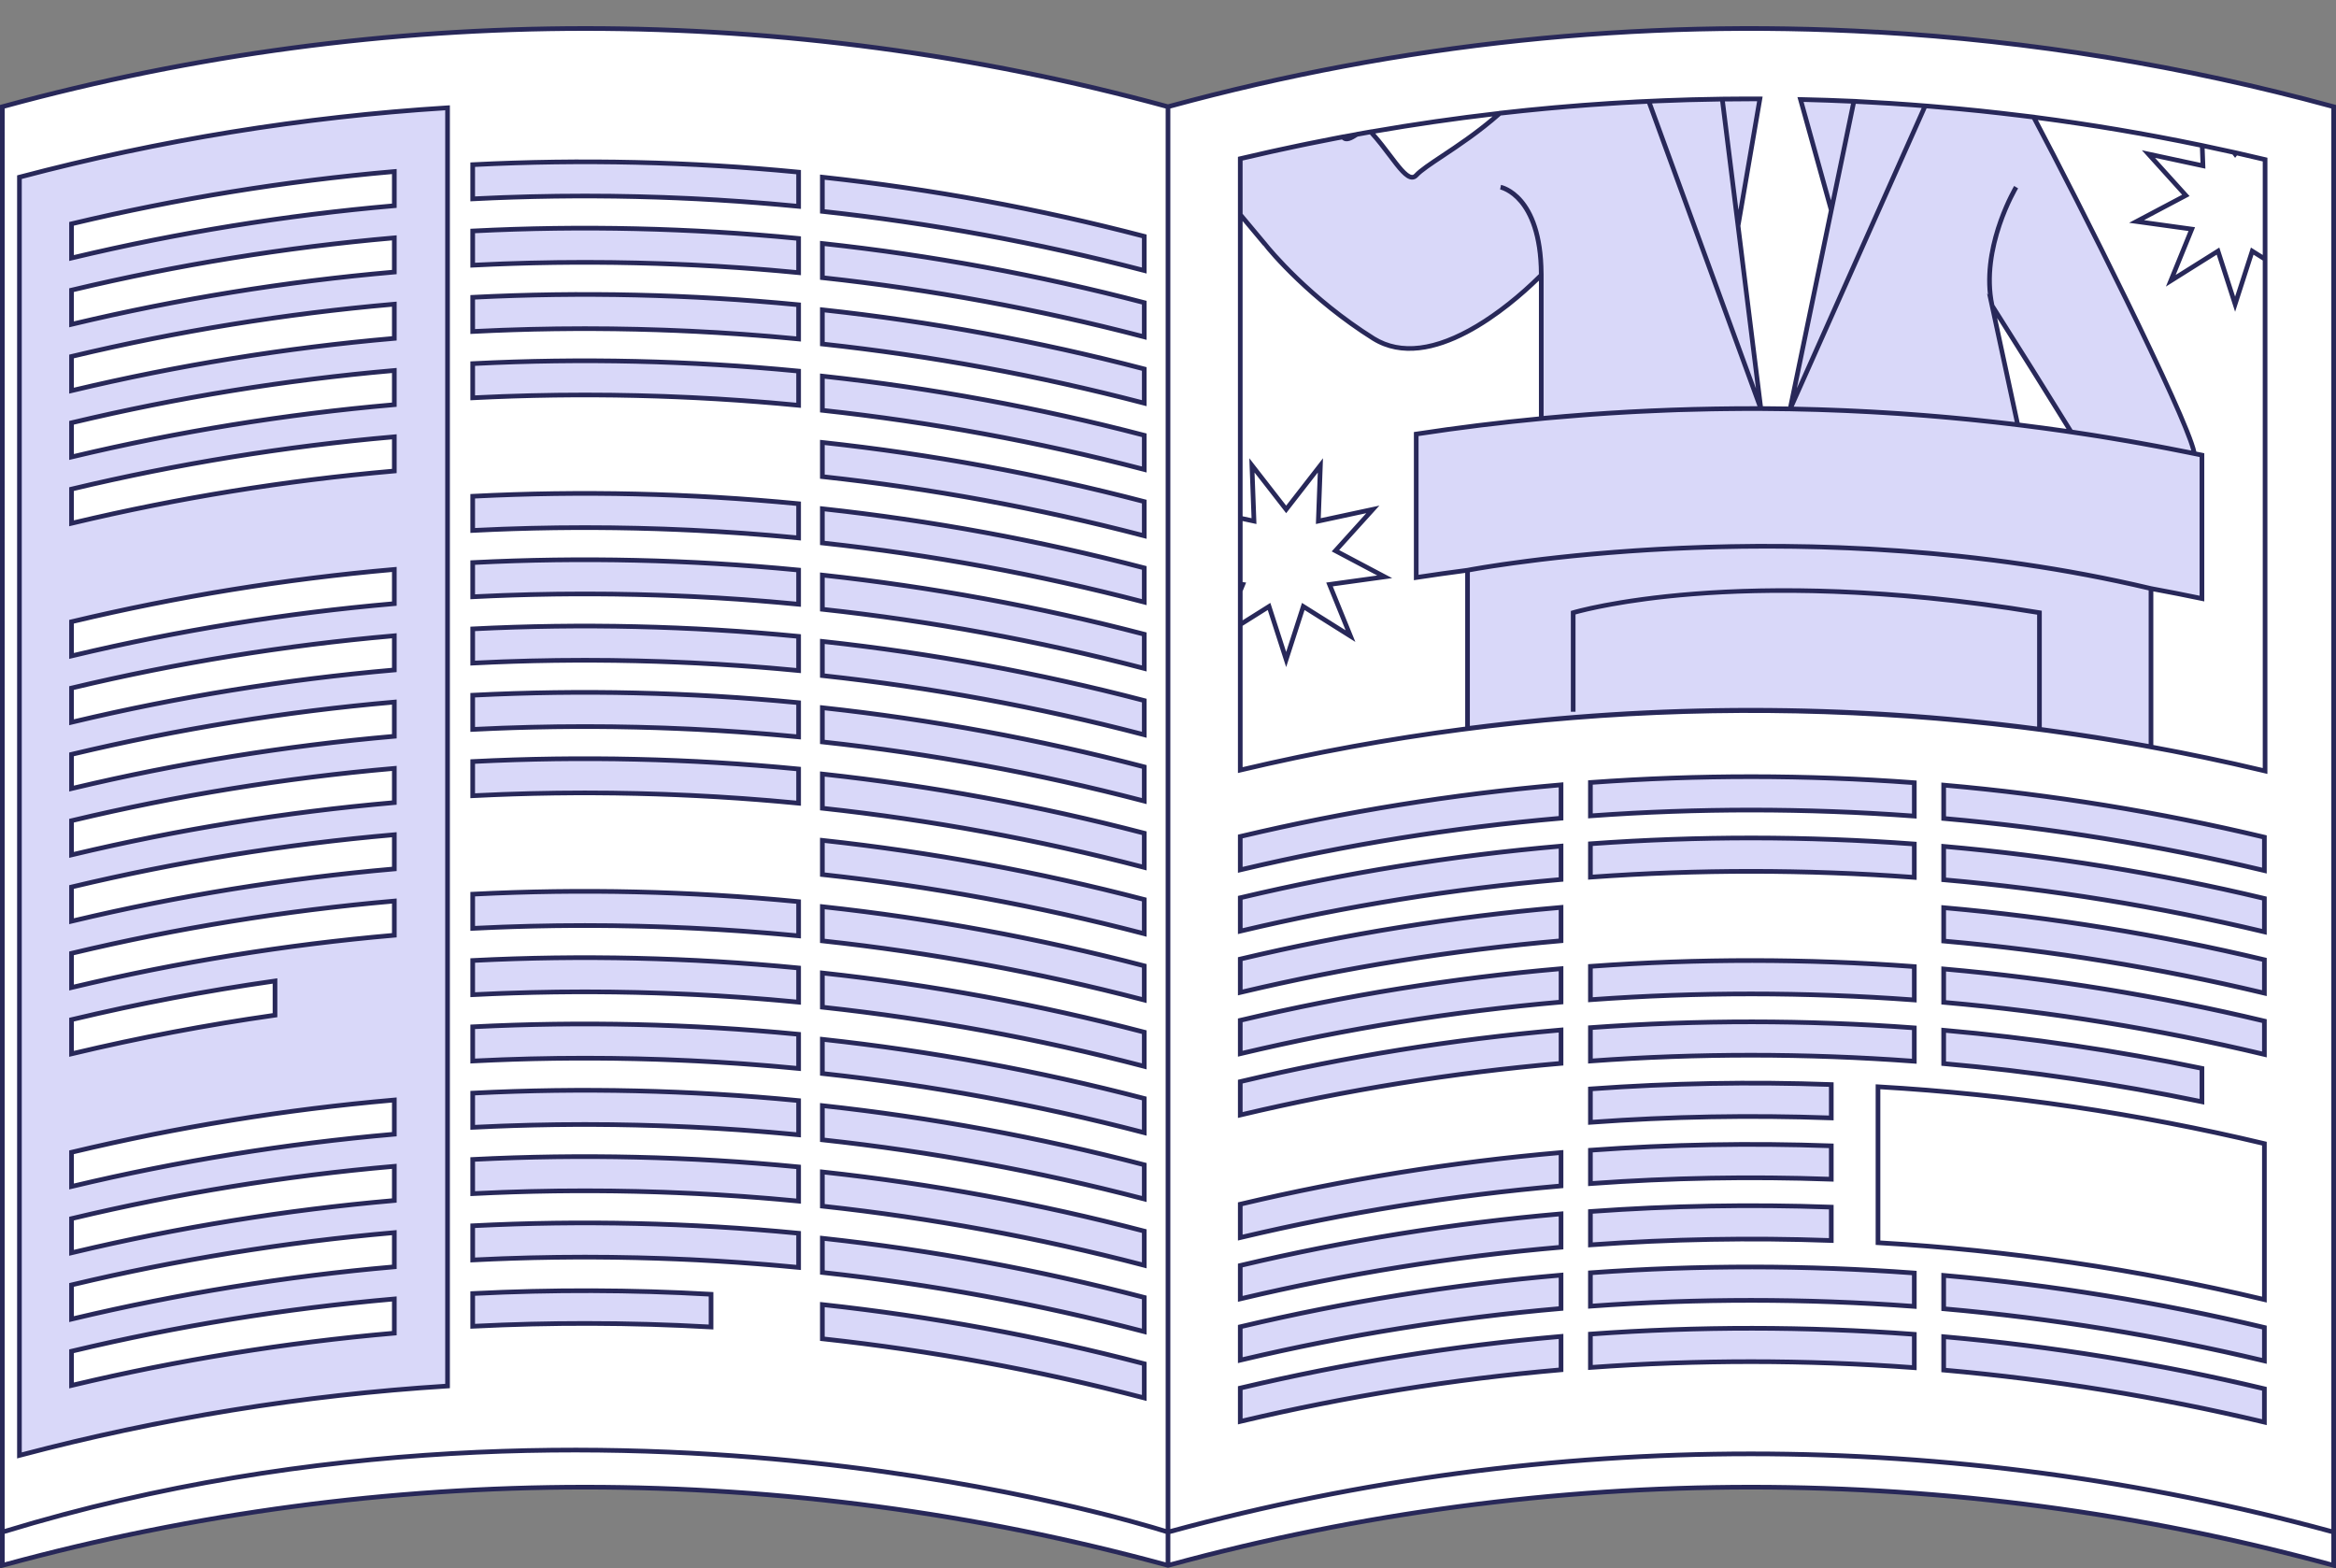 <?xml version="1.0" encoding="UTF-8" standalone="no"?><svg xmlns="http://www.w3.org/2000/svg" xmlns:xlink="http://www.w3.org/1999/xlink" fill="#282859" height="335.7" preserveAspectRatio="xMidYMid meet" version="1" viewBox="0.0 -5.6 500.0 335.7" width="500" zoomAndPan="magnify"><rect x="0.0" y="-5.6" width="500.0" height="335.7" fill="#808080" stroke="none"/><g id="change1_1"><path d="M499.501,17.244c0.004,76.976,0.004,153.954,0,230.928c0.004,24.714,0.004,49.429,0,74.141 c-78.658-22.303-170.842-22.303-249.5,0c0-101.69,0-203.379,0-305.07C297.774,3.875,350.489-1.719,402.194,1.288 c0.007-0.005,0.005-0.011,0.009-0.016C435.641,3.178,468.58,8.617,499.501,17.244z M15.31,49.625 c22.791-5.449,45.885-9.18,69.092-11.193c0-2.439,0-4.879,0-7.319c-23.206,2.013-46.301,5.744-69.092,11.193 C15.31,44.745,15.31,47.185,15.31,49.625z M15.31,63.819c22.791-5.449,45.885-9.18,69.092-11.193c0-2.439,0-4.879,0-7.319 C61.196,47.32,38.101,51.051,15.31,56.5C15.31,58.94,15.31,61.379,15.31,63.819z M15.31,78.013 c22.791-5.449,45.885-9.18,69.092-11.193c0-2.44,0-4.879,0-7.319c-23.206,2.013-46.301,5.744-69.092,11.193 C15.31,73.134,15.31,75.574,15.31,78.013z M15.31,92.207c22.791-5.449,45.885-9.18,69.092-11.193c0-2.439,0-4.879,0-7.319 C61.196,75.709,38.101,79.44,15.31,84.889C15.31,87.328,15.31,89.768,15.31,92.207z M15.31,106.402 c22.791-5.449,45.885-9.18,69.092-11.193c0-2.439,0-4.879,0-7.319c-23.206,2.013-46.301,5.744-69.092,11.193 C15.31,101.522,15.31,103.962,15.31,106.402z M15.31,134.79c22.791-5.449,45.885-9.18,69.092-11.193c0-2.439,0-4.879,0-7.319 c-23.206,2.013-46.301,5.744-69.092,11.193C15.31,129.911,15.31,132.351,15.31,134.79z M15.31,148.984 c22.791-5.449,45.885-9.18,69.092-11.193c0-2.439,0-4.879,0-7.319c-23.206,2.013-46.301,5.744-69.092,11.193 C15.31,144.106,15.31,146.545,15.31,148.984z M15.31,163.179c22.791-5.449,45.885-9.18,69.092-11.193c0-2.44,0-4.879,0-7.319 c-23.206,2.013-46.301,5.743-69.092,11.193C15.31,158.3,15.31,160.739,15.31,163.179z M15.31,177.373 c22.791-5.449,45.885-9.18,69.092-11.193c0-2.439,0-4.879,0-7.319c-23.206,2.013-46.301,5.743-69.092,11.193 C15.31,172.494,15.31,174.933,15.31,177.373z M15.31,191.567c22.791-5.449,45.885-9.18,69.092-11.193c0-2.44,0-4.879,0-7.319 c-23.206,2.013-46.301,5.743-69.092,11.193C15.31,186.688,15.31,189.128,15.31,191.567z M15.31,205.762 c22.791-5.449,45.885-9.18,69.092-11.193c0-2.44,0-4.879,0-7.319c-23.206,2.013-46.301,5.743-69.092,11.193 C15.31,200.882,15.31,203.322,15.31,205.762z M58.862,204.361c-14.607,2.071-29.141,4.83-43.552,8.276c0,2.44,0,4.879,0,7.319 c14.412-3.446,28.946-6.205,43.552-8.276C58.862,209.24,58.862,206.8,58.862,204.361z M15.31,248.344 c22.791-5.449,45.885-9.18,69.092-11.193c0-2.439,0-4.879,0-7.319c-23.206,2.013-46.301,5.743-69.092,11.193 C15.31,243.465,15.31,245.905,15.31,248.344z M15.31,262.539c22.791-5.449,45.885-9.18,69.092-11.193c0-2.439,0-4.879,0-7.319 c-23.206,2.012-46.301,5.743-69.092,11.193C15.31,257.66,15.31,260.099,15.31,262.539z M15.31,276.733 c22.791-5.449,45.885-9.18,69.092-11.193c0-2.44,0-4.879,0-7.319c-23.206,2.013-46.301,5.744-69.092,11.193 C15.31,271.854,15.31,274.293,15.31,276.733z M15.31,290.927c22.791-5.449,45.885-9.18,69.092-11.193c0-2.439,0-4.879,0-7.319 c-23.206,2.013-46.301,5.743-69.092,11.193C15.31,286.048,15.31,288.488,15.31,290.927z" fill="#ffffff"/></g><g id="change2_1"><path d="M266.017,119.491l-0.548,1.349c0-0.475,0-0.95,0-1.424L266.017,119.491z M499.501,322.314 c0,2.376,0,4.752,0,7.129c-81.667-22.341-167.835-22.341-249.501,0c-81.667-22.341-167.835-22.341-249.501,0 c0-2.376,0-4.752,0-7.129c0-99.314,0-198.628,0-297.941c0-2.376,0-4.752,0-7.129C82.165-5.097,168.333-5.097,250,17.244 c0,2.376,0,4.752,0,7.129c0,99.314,0,198.628,0,297.941C331.667,299.973,417.835,299.973,499.501,322.314z M15.31,219.956 c14.412-3.446,28.946-6.205,43.552-8.276c0-2.44,0-4.879,0-7.319c-14.607,2.071-29.141,4.83-43.552,8.276 C15.31,215.077,15.31,217.516,15.31,219.956z M84.402,272.416c-23.206,2.013-46.301,5.743-69.092,11.193c0,2.44,0,4.879,0,7.319 c22.791-5.449,45.885-9.18,69.092-11.193C84.402,277.295,84.402,274.855,84.402,272.416z M84.402,258.221 c-23.206,2.013-46.301,5.744-69.092,11.193c0,2.44,0,4.879,0,7.319c22.791-5.449,45.885-9.18,69.092-11.193 C84.402,263.1,84.402,260.661,84.402,258.221z M84.402,244.027c-23.206,2.012-46.301,5.743-69.092,11.193c0,2.44,0,4.879,0,7.319 c22.791-5.449,45.885-9.18,69.092-11.193C84.402,248.906,84.402,246.466,84.402,244.027z M84.402,229.833 c-23.206,2.013-46.301,5.743-69.092,11.193c0,2.44,0,4.879,0,7.319c22.791-5.449,45.885-9.18,69.092-11.193 C84.402,234.712,84.402,232.272,84.402,229.833z M84.402,187.25c-23.206,2.013-46.301,5.743-69.092,11.193c0,2.44,0,4.879,0,7.319 c22.791-5.449,45.885-9.18,69.092-11.193C84.402,192.129,84.402,189.689,84.402,187.25z M84.402,173.056 c-23.206,2.013-46.301,5.743-69.092,11.193c0,2.44,0,4.879,0,7.319c22.791-5.449,45.885-9.18,69.092-11.193 C84.402,177.935,84.402,175.495,84.402,173.056z M84.402,158.861c-23.206,2.013-46.301,5.743-69.092,11.193c0,2.44,0,4.879,0,7.319 c22.791-5.449,45.885-9.18,69.092-11.193C84.402,163.741,84.402,161.301,84.402,158.861z M84.402,144.667 c-23.206,2.013-46.301,5.743-69.092,11.193c0,2.44,0,4.879,0,7.319c22.791-5.449,45.885-9.18,69.092-11.193 C84.402,149.546,84.402,147.107,84.402,144.667z M84.402,130.473c-23.206,2.013-46.301,5.744-69.092,11.193c0,2.44,0,4.879,0,7.319 c22.791-5.449,45.885-9.18,69.092-11.193C84.402,135.352,84.402,132.912,84.402,130.473z M84.402,116.279 c-23.206,2.013-46.301,5.744-69.092,11.193c0,2.44,0,4.879,0,7.319c22.791-5.449,45.885-9.18,69.092-11.193 C84.402,121.158,84.402,118.718,84.402,116.279z M84.402,87.89c-23.206,2.013-46.301,5.744-69.092,11.193c0,2.439,0,4.879,0,7.319 c22.791-5.449,45.885-9.18,69.092-11.193C84.402,92.769,84.402,90.33,84.402,87.89z M84.402,73.696 C61.196,75.709,38.101,79.44,15.31,84.889c0,2.44,0,4.879,0,7.319c22.791-5.449,45.885-9.18,69.092-11.193 C84.402,78.575,84.402,76.135,84.402,73.696z M84.402,59.502c-23.206,2.013-46.301,5.744-69.092,11.193c0,2.44,0,4.879,0,7.319 c22.791-5.449,45.885-9.18,69.092-11.193C84.402,64.381,84.402,61.941,84.402,59.502z M84.402,45.307 C61.196,47.32,38.101,51.051,15.31,56.5c0,2.439,0,4.879,0,7.319c22.791-5.449,45.885-9.18,69.092-11.193 C84.402,50.187,84.402,47.747,84.402,45.307z M84.402,31.113c-23.206,2.013-46.301,5.744-69.092,11.193c0,2.439,0,4.879,0,7.319 c22.791-5.449,45.885-9.18,69.092-11.193C84.402,35.992,84.402,33.553,84.402,31.113z M484.673,272.551c0-11.126,0-22.251,0-33.377 c-27.243-6.513-54.92-10.57-82.704-12.172c0,11.125,0,22.251,0,33.377C429.753,261.98,457.43,266.038,484.673,272.551z M471.361,25.546L471.361,25.546c0.034,0.008,0.067,0.015,0.101,0.022C471.429,25.561,471.395,25.553,471.361,25.546z M478.406,27.371l0.201-0.259c-2.379-0.535-4.761-1.046-7.145-1.544c2.223,0.464,4.443,0.941,6.661,1.438L478.406,27.371z M484.819,159.414c0-36.514,0-73.028,0-109.542l-2.75-1.726l-3.663,11.356l-3.663-11.356l-10.106,6.345l4.493-11.054l-11.82-1.636 l10.548-5.579l-8.004-8.85l11.667,2.506l-0.16-4.329c-28.37-5.92-57.149-9.204-85.974-9.852c2.194,7.885,4.387,15.785,6.581,23.7 c-2.933,14.147-5.864,28.322-8.798,42.524c-2.094-0.037-4.185-0.061-6.279-0.07c-1.624-13.043-3.249-26.078-4.872-39.105 c1.556-9.064,3.112-18.121,4.668-27.169c-37.323-0.153-74.66,4.105-111.219,12.791c0,25.645,0,51.289,0,76.933l2.939,0.631 l-0.442-11.924l7.327,9.418l7.326-9.418l-0.442,11.924l11.667-2.506l-8.004,8.851l10.548,5.58l-11.82,1.635l4.493,11.054 l-10.106-6.345l-3.663,11.356l-3.663-11.356l-6.161,3.868c0,10.386,0,20.772,0,31.158 C337.584,142.093,412.727,142.155,484.819,159.414z" fill="#ffffff"/></g><g id="change3_1"><path d="M4.16,305.903c30.102-7.976,60.796-12.927,91.632-14.852c0-91.194,0-182.388,0-273.582 C64.956,19.395,34.262,24.345,4.16,32.322C4.16,123.515,4.16,214.709,4.16,305.903z M15.31,42.306 c22.79-5.449,45.886-9.18,69.092-11.193c0,2.44,0,4.879,0,7.319c-23.207,2.013-46.301,5.744-69.092,11.193 C15.31,47.185,15.31,44.745,15.31,42.306z M15.31,56.5c22.79-5.449,45.886-9.18,69.092-11.193c0,2.44,0,4.879,0,7.319 C61.196,54.639,38.101,58.37,15.31,63.819C15.31,61.379,15.31,58.94,15.31,56.5z M15.31,70.694 c22.79-5.449,45.886-9.18,69.092-11.193c0,2.44,0,4.879,0,7.319c-23.207,2.013-46.301,5.744-69.092,11.193 C15.31,75.574,15.31,73.134,15.31,70.694z M15.31,84.889c22.79-5.449,45.886-9.18,69.092-11.193c0,2.44,0,4.879,0,7.319 c-23.207,2.013-46.301,5.744-69.092,11.193C15.31,89.768,15.31,87.328,15.31,84.889z M15.31,99.083 c22.79-5.449,45.886-9.18,69.092-11.193c0,2.44,0,4.879,0,7.319c-23.207,2.013-46.301,5.744-69.092,11.193 C15.31,103.962,15.31,101.522,15.31,99.083z M15.31,127.472c22.79-5.449,45.886-9.18,69.092-11.193c0,2.439,0,4.879,0,7.319 c-23.207,2.012-46.301,5.744-69.092,11.193C15.31,132.351,15.31,129.911,15.31,127.472z M15.31,141.666 c22.79-5.449,45.886-9.18,69.092-11.193c0,2.439,0,4.879,0,7.319c-23.207,2.012-46.301,5.744-69.092,11.193 C15.31,146.545,15.31,144.106,15.31,141.666z M15.31,155.86c22.79-5.449,45.886-9.18,69.092-11.193c0,2.439,0,4.879,0,7.319 c-23.207,2.012-46.301,5.744-69.092,11.193C15.31,160.739,15.31,158.3,15.31,155.86z M15.31,170.054 c22.79-5.449,45.886-9.18,69.092-11.193c0,2.44,0,4.879,0,7.319c-23.207,2.013-46.301,5.744-69.092,11.193 C15.31,174.933,15.31,172.494,15.31,170.054z M15.31,184.249c22.79-5.449,45.886-9.18,69.092-11.193c0,2.439,0,4.879,0,7.319 c-23.207,2.013-46.301,5.744-69.092,11.193C15.31,189.128,15.31,186.688,15.31,184.249z M15.31,198.443 c22.79-5.449,45.886-9.18,69.092-11.193c0,2.439,0,4.879,0,7.319c-23.207,2.013-46.301,5.744-69.092,11.193 C15.31,203.322,15.31,200.882,15.31,198.443z M15.31,212.637c14.411-3.446,28.946-6.205,43.552-8.276c0,2.44,0,4.879,0,7.319 c-14.606,2.072-29.14,4.83-43.552,8.276C15.31,217.516,15.31,215.077,15.31,212.637z M15.31,241.026 c22.79-5.449,45.886-9.18,69.092-11.193c0,2.439,0,4.879,0,7.319c-23.207,2.012-46.301,5.744-69.092,11.193 C15.31,245.905,15.31,243.465,15.31,241.026z M15.31,255.22c22.79-5.449,45.886-9.18,69.092-11.193c0,2.439,0,4.879,0,7.319 c-23.207,2.012-46.301,5.744-69.092,11.193C15.31,260.099,15.31,257.66,15.31,255.22z M15.31,269.414 c22.79-5.449,45.886-9.18,69.092-11.193c0,2.44,0,4.879,0,7.319c-23.207,2.012-46.301,5.744-69.092,11.193 C15.31,274.293,15.31,271.854,15.31,269.414z M15.31,283.608c22.79-5.449,45.886-9.18,69.092-11.193c0,2.44,0,4.879,0,7.319 c-23.207,2.012-46.301,5.744-69.092,11.193C15.31,288.488,15.31,286.048,15.31,283.608z M368.634,15.603 c2.752,22.058,5.505,44.14,8.257,66.247c-15.683-0.071-31.368,0.638-46.999,2.128c0-10.234,0-20.468,0-30.701 c-0.005-0.083-21.318,22.592-35.892,13.586c-14.587-9.143-23.251-20.186-23.257-20.218c-1.76-2.112-3.518-4.215-5.275-6.307 c0-3.99,0-7.98,0-11.97c7.281-1.73,14.591-3.284,21.928-4.664c0.774,0.935,1.914,0.169,3.055-0.564 c0.979-0.177,1.957-0.351,2.937-0.523c4.541,4.856,7.745,11.455,9.74,9.309c2.316-2.507,10.313-6.536,17.913-13.302 C336.857,16.815,352.742,15.808,368.634,15.603z M443.305,86.841c-5.629-9.109-11.27-18.117-16.919-27.022 c1.83,8.485,3.661,16.982,5.49,25.489c-16.18-1.969-32.437-3.099-48.704-3.389c4.548-22.013,9.093-43.96,13.636-65.842 c12.853,0.6,25.689,1.726,38.472,3.376c8.78,16.449,33.454,65.441,34.397,72.018C460.921,89.677,452.126,88.133,443.305,86.841z" fill="#d9d8f9"/></g><g id="change4_1"><path d="M176.019,174.262c23.17,2.503,46.203,6.724,68.902,12.663c0,2.44,0,4.879,0,7.319 c-22.7-5.939-45.732-10.16-68.902-12.663C176.019,179.141,176.019,176.702,176.019,174.262z M101.178,29.644 c0,2.439,0,4.879,0,7.319c23.25-1.185,46.567-0.652,69.757,1.599c0-2.439,0-4.879,0-7.319 C147.745,28.992,124.428,28.459,101.178,29.644z M101.178,72.227c0,2.44,0,4.879,0,7.319c23.25-1.185,46.567-0.652,69.757,1.599 c0-2.44,0-4.879,0-7.319C147.745,71.575,124.428,71.042,101.178,72.227z M101.178,58.033c0,2.439,0,4.879,0,7.319 c23.25-1.185,46.567-0.652,69.757,1.599c0-2.44,0-4.879,0-7.319C147.745,57.381,124.428,56.847,101.178,58.033z M101.178,129.004 c0,2.439,0,4.879,0,7.319c23.25-1.185,46.567-0.652,69.757,1.599c0-2.44,0-4.88,0-7.319 C147.745,128.352,124.428,127.819,101.178,129.004z M101.178,100.616c0,2.439,0,4.879,0,7.319 c23.25-1.185,46.567-0.652,69.757,1.599c0-2.439,0-4.879,0-7.319C147.745,99.964,124.428,99.43,101.178,100.616z M101.178,114.81 c0,2.439,0,4.879,0,7.319c23.25-1.185,46.567-0.652,69.757,1.599c0-2.44,0-4.879,0-7.319 C147.745,114.158,124.428,113.625,101.178,114.81z M176.019,252.552c23.17,2.503,46.202,6.724,68.902,12.663c0-2.44,0-4.879,0-7.319 c-22.699-5.939-45.731-10.16-68.902-12.663C176.019,247.673,176.019,250.112,176.019,252.552z M176.019,280.94 c23.17,2.503,46.202,6.724,68.902,12.663c0-2.44,0-4.879,0-7.319c-22.699-5.939-45.731-10.16-68.902-12.663 C176.019,276.061,176.019,278.501,176.019,280.94z M176.019,209.969c23.17,2.503,46.202,6.724,68.902,12.663 c0-2.439,0-4.879,0-7.319c-22.699-5.939-45.731-10.16-68.902-12.663C176.019,205.09,176.019,207.53,176.019,209.969z M176.019,195.775c23.17,2.503,46.202,6.724,68.902,12.663c0-2.439,0-4.879,0-7.319c-22.699-5.939-45.731-10.16-68.902-12.663 C176.019,190.896,176.019,193.335,176.019,195.775z M176.019,224.163c23.17,2.503,46.202,6.724,68.902,12.663 c0-2.439,0-4.879,0-7.319c-22.699-5.939-45.731-10.16-68.902-12.663C176.019,219.284,176.019,221.724,176.019,224.163z M176.019,238.358c23.17,2.503,46.202,6.724,68.902,12.663c0-2.44,0-4.879,0-7.319c-22.699-5.939-45.731-10.16-68.902-12.663 C176.019,233.479,176.019,235.918,176.019,238.358z M176.019,266.746c23.17,2.503,46.202,6.724,68.902,12.663 c0-2.44,0-4.879,0-7.319c-22.699-5.939-45.731-10.16-68.902-12.663C176.019,261.867,176.019,264.307,176.019,266.746z M101.178,143.199c0,2.439,0,4.879,0,7.319c23.25-1.186,46.567-0.652,69.757,1.599c0-2.439,0-4.879,0-7.319 C147.745,142.546,124.428,142.013,101.178,143.199z M101.178,43.839c0,2.439,0,4.879,0,7.319c23.25-1.185,46.567-0.652,69.757,1.599 c0-2.439,0-4.879,0-7.319C147.745,43.187,124.428,42.653,101.178,43.839z M101.178,157.393c0,2.439,0,4.879,0,7.319 c23.25-1.186,46.567-0.652,69.757,1.599c0-2.439,0-4.879,0-7.319C147.745,156.741,124.428,156.207,101.178,157.393z M340.415,253.701c0,2.381,0,4.761,0,7.142c17.16-1.249,34.37-1.561,51.554-0.935c0-2.38,0-4.761,0-7.142 C374.784,252.14,357.574,252.451,340.415,253.701z M391.969,239.649c-17.185-0.626-34.395-0.315-51.554,0.935 c0,2.38,0,4.761,0,7.142c17.16-1.249,34.37-1.561,51.554-0.935C391.969,244.41,391.969,242.029,391.969,239.649z M471.308,223.065 c-18.29-3.816-36.749-6.536-55.281-8.16c0,2.381,0,4.761,0,7.142c18.532,1.624,36.991,4.344,55.281,8.16 C471.308,227.826,471.308,225.446,471.308,223.065z M390.918,44.474c1.963-9.476,3.926-18.945,5.889-28.396 c-3.805-0.178-7.612-0.297-11.419-0.383c2.194,7.885,4.387,15.785,6.581,23.7C391.618,41.085,391.268,42.783,390.918,44.474z M376.688,15.573c-2.685-0.011-5.369-0.006-8.054,0.029c2.752,22.058,5.505,44.14,8.257,66.247 c-1.624-13.043-3.249-26.078-4.872-39.105C373.575,33.68,375.131,24.622,376.688,15.573z M314.109,150.328 c48.62-6.288,97.98-4.982,146.293,3.918c0-11.292,0-22.585,0-33.877c3.642,0.671,7.277,1.385,10.906,2.142 c0-10.234,0-20.468,0-30.701c-29.08-6.067-58.59-9.364-88.138-9.89c-2.094-0.037-4.185-0.061-6.279-0.07 c-24.657-0.111-49.321,1.706-73.763,5.452c0,10.234,0,20.468,0,30.701c3.655-0.56,7.317-1.077,10.981-1.551 C314.109,127.743,314.109,139.035,314.109,150.328z M101.178,214.17c0,2.439,0,4.879,0,7.319c23.25-1.185,46.567-0.652,69.757,1.599 c0-2.439,0-4.879,0-7.319C147.745,213.518,124.428,212.985,101.178,214.17z M101.178,199.976c0,2.44,0,4.879,0,7.319 c23.25-1.185,46.567-0.652,69.757,1.599c0-2.439,0-4.879,0-7.319C147.745,199.324,124.428,198.791,101.178,199.976z M101.178,185.781c0,2.44,0,4.879,0,7.319c23.25-1.185,46.567-0.652,69.757,1.599c0-2.44,0-4.879,0-7.319 C147.745,185.129,124.428,184.596,101.178,185.781z M101.178,256.753c0,2.439,0,4.879,0,7.319 c23.25-1.185,46.567-0.652,69.757,1.599c0-2.439,0-4.879,0-7.319C147.745,256.101,124.428,255.568,101.178,256.753z M101.178,271.261c0,2.335,0,4.67,0,7.005c16.995-0.866,34.025-0.815,51.016,0.155c0-2.335,0-4.67,0-7.005 C135.203,270.446,118.173,270.394,101.178,271.261z M101.178,228.364c0,2.439,0,4.879,0,7.319 c23.25-1.185,46.567-0.652,69.757,1.599c0-2.44,0-4.879,0-7.319C147.745,227.712,124.428,227.179,101.178,228.364z M101.178,242.558 c0,2.44,0,4.879,0,7.319c23.25-1.185,46.567-0.652,69.757,1.599c0-2.44,0-4.879,0-7.319 C147.745,241.906,124.428,241.373,101.178,242.558z M391.969,226.531c-17.185-0.626-34.395-0.315-51.554,0.935 c0,2.381,0,4.761,0,7.142c17.16-1.249,34.37-1.561,51.554-0.935C391.969,231.292,391.969,228.912,391.969,226.531z M340.415,214.348 c0,2.381,0,4.761,0,7.142c23.078-1.68,46.249-1.664,69.324,0.048c0-2.381,0-4.761,0-7.142 C386.664,212.684,363.493,212.668,340.415,214.348z M340.415,266.818c0,2.38,0,4.761,0,7.142c23.078-1.68,46.249-1.664,69.324,0.048 c0-2.381,0-4.761,0-7.142C386.664,265.154,363.493,265.138,340.415,266.818z M340.415,201.231c0,2.381,0,4.761,0,7.142 c23.078-1.681,46.249-1.664,69.324,0.048c0-2.381,0-4.761,0-7.142C386.664,199.566,363.493,199.551,340.415,201.231z M265.469,193.693c22.65-5.381,45.598-9.066,68.657-11.055c0-2.381,0-4.761,0-7.142c-23.06,1.989-46.008,5.674-68.657,11.055 C265.469,188.932,265.469,191.313,265.469,193.693z M340.415,174.996c0,2.38,0,4.761,0,7.142c23.078-1.68,46.249-1.664,69.324,0.048 c0-2.38,0-4.761,0-7.142C386.664,173.332,363.493,173.316,340.415,174.996z M340.415,279.936c0,2.381,0,4.761,0,7.142 c23.078-1.681,46.249-1.664,69.324,0.048c0-2.381,0-4.761,0-7.142C386.664,278.271,363.493,278.255,340.415,279.936z M265.469,180.576c22.65-5.381,45.598-9.066,68.657-11.055c0-2.381,0-4.761,0-7.142c-23.06,1.989-46.008,5.674-68.657,11.055 C265.469,175.814,265.469,178.195,265.469,180.576z M416.027,195.812c23.057,2.021,46.002,5.738,68.646,11.151 c0-2.381,0-4.761,0-7.142c-22.645-5.413-45.588-9.13-68.646-11.151C416.027,191.051,416.027,193.431,416.027,195.812z M416.027,182.695c23.057,2.02,46.002,5.737,68.646,11.151c0-2.381,0-4.761,0-7.142c-22.645-5.413-45.588-9.13-68.646-11.151 C416.027,177.933,416.027,180.314,416.027,182.695z M265.469,206.81c22.65-5.381,45.598-9.066,68.657-11.055c0-2.38,0-4.761,0-7.142 c-23.06,1.989-46.008,5.674-68.657,11.055C265.469,202.049,265.469,204.43,265.469,206.81z M416.027,162.435c0,2.38,0,4.761,0,7.142 c23.057,2.021,46.002,5.738,68.646,11.151c0-2.381,0-4.761,0-7.142C462.028,168.173,439.085,164.456,416.027,162.435z M416.027,287.635c23.057,2.021,46.002,5.738,68.646,11.151c0-2.381,0-4.761,0-7.142c-22.645-5.413-45.588-9.13-68.646-11.151 C416.027,282.873,416.027,285.254,416.027,287.635z M416.027,208.93c23.057,2.021,46.002,5.738,68.646,11.151 c0-2.38,0-4.761,0-7.142c-22.645-5.413-45.588-9.131-68.646-11.151C416.027,204.168,416.027,206.549,416.027,208.93z M340.415,161.879c0,2.38,0,4.761,0,7.142c23.078-1.681,46.249-1.664,69.324,0.048c0-2.381,0-4.761,0-7.142 C386.664,160.214,363.493,160.198,340.415,161.879z M416.027,274.517c23.057,2.021,46.002,5.738,68.646,11.151 c0-2.38,0-4.761,0-7.142c-22.645-5.413-45.588-9.13-68.646-11.151C416.027,269.756,416.027,272.136,416.027,274.517z M176.019,110.609c23.17,2.503,46.202,6.724,68.902,12.663c0-2.44,0-4.879,0-7.319c-22.699-5.939-45.731-10.16-68.902-12.663 C176.019,105.73,176.019,108.17,176.019,110.609z M176.019,68.026c23.17,2.503,46.202,6.724,68.902,12.663c0-2.44,0-4.879,0-7.319 c-22.699-5.94-45.731-10.161-68.902-12.663C176.019,63.147,176.019,65.587,176.019,68.026z M176.019,167.386 c23.17,2.503,46.202,6.724,68.902,12.663c0-2.439,0-4.879,0-7.319c-22.699-5.939-45.731-10.16-68.902-12.663 C176.019,162.507,176.019,164.947,176.019,167.386z M176.019,82.221c23.17,2.503,46.202,6.724,68.902,12.663c0-2.44,0-4.879,0-7.319 c-22.699-5.939-45.731-10.16-68.902-12.663C176.019,77.342,176.019,79.781,176.019,82.221z M176.019,96.415 c23.17,2.503,46.202,6.724,68.902,12.663c0-2.44,0-4.879,0-7.319c-22.699-5.939-45.731-10.16-68.902-12.663 C176.019,91.536,176.019,93.975,176.019,96.415z M176.019,153.192c23.17,2.503,46.202,6.724,68.902,12.663c0-2.44,0-4.879,0-7.319 c-22.699-5.939-45.731-10.16-68.902-12.663C176.019,148.313,176.019,150.753,176.019,153.192z M176.019,138.998 c23.17,2.503,46.202,6.724,68.902,12.663c0-2.44,0-4.879,0-7.319c-22.699-5.939-45.731-10.16-68.902-12.663 C176.019,134.119,176.019,136.558,176.019,138.998z M176.019,124.804c23.17,2.503,46.202,6.724,68.902,12.663 c0-2.439,0-4.879,0-7.319c-22.699-5.939-45.731-10.16-68.902-12.663C176.019,119.924,176.019,122.364,176.019,124.804z M176.019,53.832c23.17,2.503,46.202,6.724,68.902,12.663c0-2.44,0-4.879,0-7.319c-22.699-5.94-45.731-10.161-68.902-12.663 C176.019,48.953,176.019,51.393,176.019,53.832z M265.469,272.398c22.65-5.381,45.598-9.066,68.657-11.055c0-2.38,0-4.761,0-7.142 c-23.06,1.989-46.008,5.674-68.657,11.055C265.469,267.637,265.469,270.018,265.469,272.398z M265.469,219.928 c22.65-5.381,45.598-9.066,68.657-11.055c0-2.381,0-4.761,0-7.142c-23.06,1.989-46.008,5.674-68.657,11.055 C265.469,215.167,265.469,217.548,265.469,219.928z M265.469,233.046c22.65-5.381,45.598-9.066,68.657-11.055 c0-2.381,0-4.761,0-7.142c-23.06,1.989-46.008,5.674-68.657,11.055C265.469,228.284,265.469,230.665,265.469,233.046z M265.469,259.281c22.65-5.381,45.598-9.066,68.657-11.055c0-2.381,0-4.761,0-7.142c-23.06,1.989-46.008,5.674-68.657,11.055 C265.469,254.519,265.469,256.9,265.469,259.281z M265.469,285.516c22.65-5.381,45.598-9.066,68.657-11.055c0-2.381,0-4.761,0-7.142 c-23.06,1.989-46.008,5.674-68.657,11.055C265.469,280.754,265.469,283.135,265.469,285.516z M176.019,39.638 c23.17,2.503,46.202,6.724,68.902,12.663c0-2.44,0-4.879,0-7.319c-22.699-5.939-45.731-10.16-68.902-12.663 C176.019,34.759,176.019,37.198,176.019,39.638z M265.469,298.633c22.65-5.381,45.598-9.066,68.657-11.055c0-2.381,0-4.761,0-7.142 c-23.06,1.989-46.008,5.674-68.657,11.055C265.469,293.872,265.469,296.252,265.469,298.633z" fill="#d9d8f9"/></g><g id="change5_1"><path d="M499.633,16.763c-31.911-8.73-64.839-14.113-97.868-16.002l-0.001,0.016c-51.247-2.93-102.308,2.438-151.763,15.951 C168.341-5.586,82.022-5.576,0.367,16.763L0,16.863v313.233l0.631-0.173c81.527-22.303,167.712-22.303,249.238,0L250,329.96 l0.132-0.036c81.527-22.303,167.711-22.303,249.238,0l0.631,0.173v-7.128v-0.654v-74.141V16.863L499.633,16.763z M249.501,17.628 v304.005c-4.591-1.436-33.658-10.156-75.784-14.666c-42.097-4.506-106.178-5.599-172.72,14.678V17.625 C82.292-4.542,168.207-4.541,249.501,17.628z M0.998,328.79v-6.104c66.476-20.317,130.526-19.229,172.586-14.73 c43.051,4.607,72.444,13.623,75.918,14.723v0.289v5.825C168.199,306.672,82.3,306.667,0.998,328.79z M250.499,328.793v-6.095 c81.296-22.17,167.206-22.17,248.503,0v6.091C417.702,306.668,331.803,306.672,250.499,328.793z M499.002,321.661 c-81.303-22.122-167.2-22.122-248.503,0V17.625C299.775,4.187,350.649-1.146,401.708,1.773l0.001-0.016 c32.833,1.877,65.565,7.216,97.293,15.868v230.548V321.661z M478.734,26.629c-0.006-0.001-0.011-0.003-0.017-0.004l-0.308-0.07 l-0.002,0.002c-0.057-0.013-0.115-0.025-0.172-0.037l-0.004-0.001c-0.004-0.001-0.009-0.002-0.013-0.003 c-2.21-0.495-4.424-0.971-6.642-1.434c-0.038-0.008-0.075-0.017-0.113-0.024l-0.625-0.131l0,0.004 c-11.655-2.414-23.413-4.397-35.235-5.928l-0.007-0.013l-0.254-0.033c-1.071-0.138-2.151-0.251-3.224-0.382 c-1.338-0.163-2.676-0.324-4.015-0.476c-1.44-0.163-2.878-0.322-4.321-0.472c-1.512-0.157-3.026-0.302-4.54-0.445 c-2.1-0.198-4.198-0.382-6.299-0.552c-1.285-0.104-2.57-0.205-3.856-0.299c-1.479-0.108-2.956-0.213-4.434-0.307 c-1.521-0.096-3.043-0.179-4.565-0.26c-0.891-0.048-1.785-0.11-2.675-0.153l0.001-0.006l-0.584-0.027l-0.425-0.02l0,0.002 c-3.378-0.154-6.98-0.274-11.006-0.365l-0.672-0.015l0,0h0l0.18,0.648c2.183,7.846,4.366,15.707,6.549,23.583l-1.017,4.911 c-0.002,0.01-0.004,0.02-0.006,0.03c-0.009,0.042-0.017,0.084-0.026,0.125c-1.769,8.538-3.538,17.092-5.308,25.65 c-0.779,3.765-1.557,7.516-2.335,11.285c-1.803-0.03-3.605-0.05-5.409-0.06c-0.008,0-0.016,0-0.023,0 c-1.603-12.875-3.206-25.741-4.809-38.598c1.552-9.04,3.103-18.072,4.657-27.096l0.099-0.581l-0.59-0.002 c-2.79-0.01-5.285-0.003-7.616,0.025l0-0.001l-0.446,0.006l-0.557,0.007l0,0.003c-15.678,0.222-31.516,1.233-47.084,3.013 l-0.157,0.018l-0.022,0.02c-9.113,1.043-18.194,2.354-27.228,3.923l-0.01-0.01l-0.266,0.046c-0.98,0.172-1.96,0.346-2.939,0.523 l-0.063,0.03c-0.899,0.163-1.798,0.326-2.696,0.494l-0.01-0.013l-0.289,0.055c-0.385,0.072-0.772,0.151-1.157,0.225 c-0.253,0.048-0.506,0.099-0.759,0.147c-1.827,0.351-3.654,0.714-5.484,1.088c-0.589,0.12-1.177,0.242-1.766,0.365 c-1.559,0.325-3.115,0.659-4.67,0.999c-0.615,0.135-1.23,0.267-1.845,0.404c-2.097,0.468-4.19,0.946-6.269,1.44l-0.384,0.091v12.546 v64.164v15.168v40.008l0.615-0.146c62.22-14.783,127.512-16.678,190.525-5.707c0.715,0.125,1.431,0.245,2.146,0.374 c8.867,1.586,17.689,3.424,26.448,5.521l0.615,0.147V50.774V28.16l-0.383-0.092C482.872,27.575,480.805,27.095,478.734,26.629z M471.884,26.165c1.987,0.417,3.973,0.845,5.955,1.289l0.567,0.729l0.399-0.512c1.841,0.416,3.68,0.839,5.515,1.277v20.022 l-2.528-1.588l-3.386,10.494l-3.385-10.494l-9.339,5.863l4.152-10.215l-10.923-1.511l9.747-5.156l-7.396-8.179l10.781,2.316 L471.884,26.165z M436.607,125.042c-64.245-10.618-99.678-0.092-100.028,0.015l-0.353,0.108v21.568h0.998V125.91 c1.791-0.5,10.371-2.726,25.115-3.898c15.275-1.215,40.434-1.512,73.688,3.946v23.954c-20.332-2.658-40.779-3.996-61.242-3.996 c-20.073,0-40.168,1.281-60.176,3.844v-32.895c5.774-1.066,73.85-12.937,145.294,3.901v32.881 c-7.606-1.391-15.234-2.588-22.878-3.604v-24.932L436.607,125.042z M460.499,119.88c-74.415-17.638-145.301-4.149-146.468-3.922 c-3.468,0.449-6.965,0.941-10.403,1.464V87.729c8.945-1.363,17.953-2.467,26.992-3.316c0.419-0.039,0.84-0.074,1.259-0.112 c2.325-0.212,4.652-0.404,6.981-0.582c0.672-0.051,1.342-0.106,2.015-0.154c2.464-0.177,4.929-0.333,7.394-0.472 c0.969-0.054,1.939-0.101,2.908-0.149c1.748-0.088,3.496-0.164,5.245-0.232c0.958-0.037,1.915-0.08,2.873-0.112 c2.347-0.077,4.693-0.132,7.039-0.173c0.958-0.017,1.914-0.03,2.871-0.041c2.563-0.03,5.125-0.051,7.685-0.038 c2.092,0.01,4.181,0.033,6.273,0.07c1.935,0.034,3.873,0.083,5.812,0.141c0.633,0.019,1.267,0.046,1.901,0.067 c1.308,0.045,2.617,0.091,3.926,0.146c0.761,0.032,1.522,0.072,2.283,0.108c1.174,0.056,2.347,0.112,3.521,0.177 c0.849,0.047,1.698,0.099,2.546,0.15c1.068,0.064,2.136,0.131,3.204,0.202c0.94,0.063,1.879,0.13,2.819,0.199 c0.948,0.069,1.896,0.141,2.844,0.216c1.053,0.084,2.106,0.17,3.158,0.26c0.793,0.068,1.585,0.14,2.377,0.212 c1.188,0.108,2.376,0.218,3.563,0.335c0.606,0.06,1.211,0.123,1.816,0.185c1.348,0.138,2.696,0.278,4.043,0.428 c0.363,0.04,0.724,0.084,1.087,0.125c6.05,0.687,12.085,1.495,18.101,2.414c1.031,0.158,2.061,0.311,3.093,0.476 c0.894,0.143,1.787,0.295,2.68,0.443c1.177,0.195,2.355,0.39,3.531,0.595c0.84,0.146,1.679,0.296,2.518,0.447 c1.239,0.222,2.476,0.447,3.712,0.679c0.797,0.149,1.594,0.3,2.391,0.453c1.328,0.256,2.652,0.519,3.974,0.785 c0.915,0.184,1.832,0.364,2.745,0.553v29.682C467.389,121.189,463.924,120.51,460.499,119.88z M330.392,83.428V52.932l-0.005-0.002 c-0.118-16.994-8.741-18.888-9.111-18.961l-0.194,0.979c0.021,0.004,2.089,0.451,4.131,2.894c1.892,2.262,4.141,6.742,4.178,15.231 c-0.02,0.02-0.036,0.031-0.057,0.052c-4.229,4.214-8.999,7.99-13.43,10.633c-8.773,5.23-16.053,6.134-21.638,2.682 c-13.725-8.602-22.221-18.964-23.047-19.998l-0.092-0.117c-1.721-2.066-3.441-4.122-5.159-6.168V28.762 c2.032-0.481,4.069-0.945,6.108-1.399c0.606-0.135,1.214-0.265,1.821-0.398c1.497-0.327,2.995-0.648,4.494-0.96 c0.607-0.127,1.214-0.252,1.82-0.376c1.727-0.353,3.456-0.696,5.187-1.03c0.308-0.059,0.616-0.121,0.924-0.18 c0.304-0.058,0.609-0.11,0.913-0.168c0.986,0.865,2.252,0.1,3.369-0.618c0.869-0.157,1.737-0.32,2.607-0.473 c1.405,1.531,2.695,3.238,3.838,4.752c2.127,2.816,3.664,4.851,5.133,4.927c0.479,0.019,0.933-0.168,1.312-0.575 c0.953-1.032,2.981-2.38,5.549-4.087c3.511-2.334,7.871-5.233,12.191-9.058c6.394-0.729,12.802-1.334,19.222-1.801 c0.012-0.001,0.024-0.002,0.036-0.003c2.193-0.159,4.388-0.302,6.583-0.431c0.175-0.01,0.35-0.02,0.526-0.03 c1.654-0.095,3.309-0.175,4.964-0.253l23.611,64.746c-2.956-0.009-5.917,0.018-8.881,0.065c-0.083,0.001-0.165,0.002-0.248,0.004 C354.809,81.619,342.527,82.287,330.392,83.428z M294.367,22.966c8.333-1.438,16.704-2.657,25.105-3.646 c-3.906,3.315-7.796,5.909-10.981,8.027c-2.623,1.744-4.695,3.121-5.728,4.24c-0.224,0.242-0.399,0.269-0.529,0.256 c-1.005-0.051-2.648-2.227-4.388-4.531C296.805,25.932,295.637,24.401,294.367,22.966z M354.301,16.515 c4.629-0.201,9.261-0.332,13.894-0.397c0.163,1.302,0.325,2.607,0.488,3.909c2.389,19.153,4.78,38.325,7.168,57.514l-22.242-60.993 c0.121-0.005,0.242-0.013,0.364-0.019C354.083,16.525,354.192,16.52,354.301,16.515z M374.759,16.071c0.444,0,0.891,0,1.336,0.002 l-3.998,23.265c-0.966-7.746-1.931-15.486-2.897-23.226C371.053,16.089,372.906,16.071,374.759,16.071z M396.195,16.572 c-1.432,6.894-2.863,13.797-4.295,20.706c-1.95-7.035-3.9-14.057-5.852-21.067C389.432,16.291,392.814,16.418,396.195,16.572z M393.241,35.732c1.321-6.376,2.643-12.753,3.964-19.116c1.187,0.057,2.373,0.12,3.559,0.186c1.389,0.077,2.777,0.151,4.167,0.241 c1.478,0.095,2.956,0.202,4.434,0.311c0.651,0.048,1.301,0.101,1.952,0.152l-26.722,59.988c2.217-10.729,4.434-21.44,6.65-32.138 C391.911,42.144,392.576,38.94,393.241,35.732z M432.29,84.865c-1.608-7.479-3.217-14.949-4.827-22.411 c4.982,7.872,9.968,15.845,14.857,23.751C438.983,85.724,435.639,85.275,432.29,84.865z M467.714,90.573 c-1.196-0.239-2.392-0.474-3.59-0.704c-0.814-0.157-1.628-0.312-2.444-0.465c-1.175-0.219-2.352-0.432-3.529-0.643 c-0.842-0.151-1.682-0.303-2.525-0.45c-1.097-0.19-2.195-0.371-3.294-0.554c-2.911-0.484-5.822-0.95-8.725-1.377 c-5.503-8.903-11.137-17.9-16.748-26.747c-2.559-12.082,5.027-24.789,5.105-24.917l-0.854-0.518 c-0.074,0.122-6.924,11.587-5.606,23.298l-0.196-0.309l0.583,2.699c0.003,0.012,0.004,0.025,0.007,0.037l0.001,0l0,0 c1.781,8.258,3.562,16.526,5.342,24.805c-0.935-0.112-1.873-0.213-2.81-0.32c-0.475-0.054-0.951-0.109-1.426-0.162 c-1.339-0.149-2.68-0.29-4.022-0.427c-0.593-0.061-1.187-0.121-1.78-0.18c-1.221-0.12-2.442-0.235-3.664-0.346 c-0.748-0.068-1.496-0.134-2.244-0.198c-1.091-0.094-2.182-0.185-3.275-0.271c-0.89-0.07-1.78-0.137-2.67-0.202 c-0.976-0.072-1.952-0.142-2.929-0.208c-1.009-0.068-2.019-0.13-3.028-0.191c-0.882-0.053-1.763-0.108-2.645-0.156 c-1.098-0.061-2.195-0.114-3.293-0.167c-0.812-0.039-1.624-0.08-2.435-0.115c-1.154-0.05-2.309-0.091-3.463-0.132 c-0.767-0.027-1.535-0.058-2.302-0.082c-1.221-0.038-2.443-0.065-3.664-0.093c-0.552-0.013-1.105-0.031-1.657-0.042l28.441-63.848 c0.212,0.017,0.425,0.032,0.637,0.05c2.027,0.165,4.053,0.342,6.078,0.533c1.554,0.146,3.108,0.295,4.659,0.456 c1.435,0.149,2.868,0.309,4.301,0.472c1.254,0.142,2.505,0.292,3.756,0.444c1.055,0.128,2.11,0.254,3.164,0.389 c9.524,17.867,31.847,62.418,34.061,70.9C468.593,90.742,468.152,90.661,467.714,90.573z M268.522,95.534l6.771,8.704l6.77-8.704 l-0.408,11.02l10.782-2.316l-7.396,8.179l9.747,5.156l-10.923,1.511l4.152,10.215l-9.339-5.863l-3.385,10.494l-3.386-10.494 l-5.939,3.729v-6.228l0.753-1.852l-0.753-0.104v-13.063l2.962,0.637L268.522,95.534z M265.968,128.344l5.383-3.38l3.941,12.218 l3.94-12.218l10.873,6.826l-4.834-11.892l12.716-1.76l-11.348-6.003l8.611-9.522l-12.552,2.696l0.476-12.829l-7.882,10.134 L267.41,92.48l0.476,12.829l-1.918-0.412V41.712c1.463,1.745,2.927,3.493,4.393,5.252l0.029-0.025 c1.199,1.654,9.999,11.981,23.348,20.348c12.563,7.764,29.733-7.062,35.656-12.822v29.079c-8.822,0.845-17.614,1.927-26.341,3.264 l-0.423,0.065v31.711l0.575-0.088c3.435-0.526,6.932-1.023,10.406-1.477v32.904c-16.019,2.073-31.93,4.961-47.643,8.672V128.344z M484.32,158.782c-7.762-1.847-15.573-3.481-23.419-4.928v-32.884c3.429,0.636,6.892,1.318,10.305,2.03l0.601,0.126v-31.72 l-0.397-0.083c-0.434-0.091-0.869-0.175-1.303-0.264c-1.651-7.795-25.413-54.929-33.924-70.969 c11.64,1.525,23.218,3.484,34.694,5.868l0.122,3.297l-12.551-2.696l8.611,9.522l-11.349,6.003l12.718,1.76l-4.834,11.893 l10.873-6.826l3.94,12.218l3.941-12.218l1.973,1.239V158.782z M401.997,226.503l-0.527-0.03v34.376l0.471,0.027 c27.768,1.601,55.564,5.693,82.617,12.159l0.615,0.147V238.78l-0.383-0.092C457.681,232.208,429.825,228.107,401.997,226.503z M484.174,271.919c-26.763-6.36-54.245-10.4-81.706-12.011V227.53c27.463,1.615,54.947,5.664,81.706,12.038V271.919z M15.194,283.123l-0.383,0.092v8.346l0.615-0.147c22.622-5.41,45.844-9.172,69.019-11.182l0.456-0.039v-8.32l-0.542,0.047 C61.136,273.932,37.865,277.702,15.194,283.123z M83.903,279.277c-22.863,2.005-45.766,5.711-68.094,11.019v-6.294 c22.327-5.319,45.23-9.032,68.094-11.041V279.277z M58.932,212.173l0.429-0.061v-8.326l-0.569,0.081 c-14.591,2.069-29.26,4.857-43.598,8.285l-0.383,0.092v8.345l0.615-0.147C29.724,217.022,44.362,214.241,58.932,212.173z M15.809,213.031c14-3.335,28.31-6.057,42.554-8.095v6.311c-14.251,2.035-28.561,4.751-42.554,8.078V213.031z M15.194,70.209 l-0.383,0.092v8.345l0.615-0.147c22.625-5.409,45.846-9.171,69.019-11.181l0.456-0.039v-8.321l-0.542,0.047 C61.135,61.019,37.864,64.788,15.194,70.209z M83.903,66.363c-22.861,2.005-45.764,5.711-68.094,11.018v-6.293 c22.325-5.319,45.229-9.032,68.094-11.042V66.363z M15.194,98.597l-0.383,0.092v8.345l0.615-0.147 c22.624-5.409,45.845-9.171,69.019-11.181l0.456-0.039v-8.32l-0.542,0.047C61.136,89.407,37.865,93.177,15.194,98.597z M83.903,94.751c-22.862,2.006-45.765,5.712-68.094,11.019v-6.293c22.327-5.318,45.23-9.032,68.094-11.042V94.751z M15.194,126.986 l-0.383,0.092v8.345l0.615-0.147c22.628-5.41,45.849-9.172,69.019-11.181l0.456-0.039v-8.321l-0.542,0.047 C61.138,117.795,37.868,121.565,15.194,126.986z M83.903,123.14c-22.858,2.005-45.76,5.71-68.094,11.018v-6.293 c22.329-5.319,45.232-9.033,68.094-11.042V123.14z M15.194,141.181l-0.383,0.092v8.345l0.615-0.147 c22.628-5.41,45.849-9.172,69.019-11.181l0.456-0.039v-8.321l-0.542,0.047C61.138,131.989,37.868,135.759,15.194,141.181z M83.903,137.334c-22.858,2.005-45.76,5.71-68.094,11.018v-6.293c22.329-5.318,45.232-9.033,68.094-11.042V137.334z M95.823,291.549 l0.468-0.029V16.938l-0.53,0.033c-30.919,1.93-61.781,6.932-91.728,14.867l-0.371,0.098v274.614l0.627-0.166 C34.174,298.467,64.971,293.475,95.823,291.549z M4.659,32.705c29.597-7.816,60.086-12.763,90.634-14.705v272.582 c-30.545,1.938-61.032,6.873-90.634,14.673V32.705z M15.194,56.015l-0.383,0.092v8.345l0.615-0.147 c22.625-5.409,45.846-9.171,69.019-11.181l0.456-0.039v-8.321l-0.542,0.047C61.138,46.824,37.868,50.594,15.194,56.015z M83.903,52.169c-22.861,2.005-45.764,5.711-68.094,11.018v-6.293c22.329-5.319,45.232-9.033,68.094-11.042V52.169z M15.194,84.403 l-0.383,0.092v8.345l0.615-0.147c22.625-5.409,45.846-9.171,69.019-11.181l0.456-0.039v-8.321l-0.542,0.047 C61.139,75.212,37.869,78.982,15.194,84.403z M83.903,80.557c-22.861,2.005-45.764,5.711-68.094,11.018v-6.293 c22.33-5.319,45.234-9.032,68.094-11.042V80.557z M15.194,155.374l-0.383,0.092v8.345l0.615-0.147 c22.627-5.409,45.848-9.171,69.019-11.181l0.456-0.039v-8.32l-0.542,0.047C61.136,146.184,37.865,149.954,15.194,155.374z M83.903,151.528c-22.859,2.005-45.762,5.711-68.094,11.019v-6.293c22.327-5.318,45.23-9.032,68.094-11.042V151.528z M15.194,268.928l-0.383,0.092v8.346l0.615-0.147c22.622-5.41,45.844-9.172,69.019-11.182l0.456-0.039v-8.32l-0.542,0.047 C61.136,259.738,37.865,263.508,15.194,268.928z M83.903,265.083c-22.863,2.005-45.766,5.711-68.094,11.019v-6.294 c22.327-5.319,45.23-9.032,68.094-11.041V265.083z M15.194,197.958l-0.383,0.092v8.345l0.615-0.147 c22.625-5.409,45.846-9.171,69.019-11.181l0.456-0.039v-8.32l-0.542,0.047C61.136,188.767,37.865,192.537,15.194,197.958z M83.903,194.112c-22.861,2.005-45.764,5.71-68.094,11.018v-6.293c22.327-5.318,45.23-9.032,68.094-11.041V194.112z M15.194,41.82 l-0.383,0.092v8.345l0.615-0.147c22.624-5.41,45.845-9.172,69.019-11.181l0.456-0.039v-8.321l-0.542,0.047 C61.138,32.629,37.868,36.399,15.194,41.82z M83.903,37.974c-22.862,2.005-45.765,5.711-68.094,11.019V42.7 c22.329-5.319,45.232-9.033,68.094-11.042V37.974z M15.194,169.569l-0.383,0.092v8.345l0.615-0.147 c22.625-5.409,45.846-9.171,69.019-11.181l0.456-0.039v-8.321l-0.542,0.047C61.136,160.379,37.865,164.148,15.194,169.569z M83.903,165.723c-22.861,2.005-45.764,5.71-68.094,11.018v-6.293c22.327-5.318,45.23-9.032,68.094-11.042V165.723z M15.194,254.735 l-0.383,0.092v8.345l0.615-0.147c22.629-5.41,45.85-9.172,69.019-11.182l0.456-0.039v-8.32l-0.542,0.047 C61.134,245.544,37.863,249.314,15.194,254.735z M83.903,250.888c-22.857,2.005-45.759,5.71-68.094,11.019v-6.293 c22.324-5.318,45.228-9.033,68.094-11.042V250.888z M15.194,240.541l-0.383,0.092v8.345l0.615-0.147 c22.631-5.411,45.852-9.172,69.019-11.181l0.456-0.039v-8.321l-0.542,0.047C61.134,231.35,37.863,235.12,15.194,240.541z M83.903,236.695c-22.855,2.004-45.757,5.709-68.094,11.018v-6.293c22.324-5.319,45.228-9.033,68.094-11.042V236.695z M15.194,183.763l-0.383,0.092v8.345l0.615-0.147c22.625-5.409,45.846-9.171,69.019-11.181l0.456-0.039v-8.32l-0.542,0.047 C61.136,174.572,37.865,178.342,15.194,183.763z M83.903,179.917c-22.861,2.005-45.764,5.71-68.094,11.018v-6.293 c22.327-5.318,45.23-9.032,68.094-11.041V179.917z M244.794,166.338l0.625,0.164v-8.35l-0.373-0.098 c-22.572-5.906-45.778-10.171-68.974-12.676l-0.553-0.06v8.323l0.445,0.048C199.112,156.189,222.269,160.445,244.794,166.338z M176.518,146.429c22.836,2.495,45.675,6.696,67.904,12.493v6.287c-22.231-5.784-45.07-9.976-67.904-12.465V146.429z M339.916,248.263l0.535-0.039c17.072-1.244,34.398-1.556,51.5-0.934l0.518,0.019v-8.141l-0.48-0.018 c-17.139-0.624-34.501-0.31-51.609,0.936l-0.463,0.034V248.263z M340.914,241.047c16.761-1.205,33.767-1.512,50.556-0.917v6.143 c-16.789-0.595-33.793-0.285-50.556,0.916V241.047z M244.794,152.144l0.625,0.163v-8.351l-0.373-0.097 c-22.572-5.906-45.778-10.171-68.974-12.676l-0.553-0.06v8.323l0.445,0.048C199.112,141.994,222.269,146.251,244.794,152.144z M176.518,132.235c22.836,2.495,45.675,6.696,67.904,12.493v6.288c-22.231-5.784-45.07-9.977-67.904-12.465V132.235z M339.916,235.145l0.535-0.039c17.074-1.244,34.402-1.556,51.5-0.934l0.518,0.019v-8.141l-0.48-0.018 c-17.139-0.623-34.501-0.309-51.609,0.936l-0.463,0.034V235.145z M340.914,227.93c16.762-1.204,33.77-1.511,50.556-0.917v6.143 c-16.789-0.595-33.793-0.285-50.556,0.916V227.93z M244.794,180.532l0.625,0.164v-8.351l-0.373-0.097 c-22.57-5.906-45.776-10.171-68.974-12.676l-0.553-0.06v8.323l0.445,0.048C199.112,170.383,222.269,174.639,244.794,180.532z M176.518,160.624c22.839,2.495,45.677,6.696,67.904,12.492v6.288c-22.231-5.783-45.07-9.976-67.904-12.464V160.624z M244.794,223.114l0.625,0.164v-8.35l-0.373-0.097c-22.572-5.906-45.778-10.171-68.974-12.677l-0.553-0.059v8.322l0.445,0.048 C199.112,212.965,222.269,217.221,244.794,223.114z M176.518,203.207c22.836,2.494,45.675,6.696,67.904,12.492v6.287 c-22.231-5.783-45.07-9.976-67.904-12.464V203.207z M339.916,182.675l0.535-0.039c22.974-1.671,46.274-1.657,69.252,0.048 l0.536,0.039v-8.141l-0.462-0.035c-23.019-1.706-46.368-1.723-69.398-0.049l-0.463,0.034V182.675z M340.914,175.459 c22.677-1.628,45.661-1.611,68.327,0.049v6.14c-11.447-0.836-22.97-1.253-34.494-1.253c-11.303,0-22.608,0.402-33.833,1.207V175.459 z M409.702,169.566l0.536,0.039v-8.142l-0.462-0.034c-23.022-1.709-46.37-1.725-69.398-0.048l-0.463,0.034v8.142l0.535-0.039 C363.431,167.844,386.732,167.861,409.702,169.566z M340.914,162.343c22.676-1.629,45.659-1.613,68.327,0.047v6.141 c-11.444-0.836-22.965-1.254-34.489-1.254c-11.303,0-22.609,0.403-33.838,1.208V162.343z M339.916,261.38l0.535-0.039 c17.072-1.244,34.398-1.557,51.5-0.934l0.518,0.018v-8.141l-0.48-0.018c-17.139-0.623-34.501-0.31-51.609,0.936l-0.463,0.034V261.38 z M340.914,254.165c16.761-1.205,33.767-1.513,50.556-0.917v6.143c-16.789-0.594-33.793-0.285-50.556,0.916V254.165z M244.794,237.309l0.625,0.164v-8.35l-0.373-0.097c-22.572-5.906-45.778-10.171-68.974-12.677l-0.553-0.059v8.322l0.445,0.048 C199.112,227.159,222.269,231.415,244.794,237.309z M176.518,217.401c22.836,2.494,45.675,6.696,67.904,12.492v6.287 c-22.231-5.783-45.07-9.976-67.904-12.464V217.401z M339.916,222.028l0.535-0.039c22.975-1.674,46.275-1.658,69.252,0.048 l0.536,0.039v-8.142l-0.462-0.035c-23.027-1.709-46.376-1.725-69.398-0.048l-0.463,0.034V222.028z M340.914,214.813 c22.669-1.628,45.653-1.613,68.327,0.048v6.141c-11.448-0.836-22.97-1.254-34.494-1.254c-11.303,0-22.608,0.403-33.833,1.208 V214.813z M244.794,208.92l0.625,0.164v-8.35l-0.373-0.097c-22.572-5.906-45.778-10.171-68.974-12.677l-0.553-0.059v8.322 l0.445,0.048C199.112,198.77,222.269,203.027,244.794,208.92z M176.518,189.012c22.836,2.494,45.675,6.696,67.904,12.492v6.287 c-22.231-5.783-45.07-9.976-67.904-12.464V189.012z M340.379,266.32l-0.463,0.034v8.143l0.535-0.039 c22.981-1.674,46.281-1.657,69.252,0.048l0.536,0.039v-8.142l-0.462-0.035C386.755,264.661,363.406,264.643,340.379,266.32z M409.24,273.471c-11.444-0.836-22.965-1.254-34.489-1.254c-11.304,0-22.609,0.403-33.838,1.208v-6.142 c22.676-1.628,45.659-1.613,68.327,0.048V273.471z M339.916,208.909l0.535-0.039c22.977-1.672,46.275-1.656,69.252,0.049 l0.536,0.039v-8.142l-0.462-0.035c-23.022-1.708-46.37-1.724-69.398-0.048l-0.463,0.034V208.909z M340.914,201.695 c22.676-1.628,45.659-1.612,68.327,0.048v6.141c-11.448-0.836-22.974-1.254-34.499-1.254c-11.302,0-22.603,0.402-33.828,1.207 V201.695z M244.794,194.727l0.625,0.164v-8.351l-0.373-0.097c-22.572-5.906-45.778-10.171-68.974-12.677l-0.553-0.059v8.323 l0.445,0.048C199.118,184.578,222.276,188.834,244.794,194.727z M176.518,174.818c22.836,2.494,45.675,6.696,67.904,12.492v6.288 c-22.225-5.783-45.064-9.975-67.904-12.464V174.818z M416.071,188.173l-0.543-0.048v8.144l0.455,0.04 c23.022,2.017,46.094,5.765,68.574,11.139l0.615,0.147v-8.168l-0.383-0.092C462.259,193.95,439.139,190.195,416.071,188.173z M484.174,206.331c-22.185-5.272-44.94-8.964-67.648-10.976v-6.14c22.709,2.016,45.464,5.717,67.648,11V206.331z M244.794,81.173 l0.625,0.163v-8.35l-0.373-0.098c-22.572-5.906-45.778-10.171-68.974-12.676l-0.553-0.06v8.323l0.445,0.048 C199.112,71.023,222.269,75.279,244.794,81.173z M176.518,61.264c22.836,2.495,45.675,6.696,67.904,12.493v6.287 c-22.231-5.784-45.07-9.977-67.904-12.465V61.264z M244.794,66.978l0.625,0.163v-8.351l-0.373-0.097 c-22.572-5.906-45.778-10.171-68.974-12.676l-0.553-0.06v8.323l0.445,0.048C199.112,56.829,222.269,61.085,244.794,66.978z M176.518,47.069c22.836,2.495,45.675,6.696,67.904,12.493v6.288c-22.231-5.784-45.07-9.977-67.904-12.465V47.069z M244.794,137.95 l0.625,0.163v-8.351l-0.373-0.097c-22.572-5.906-45.778-10.171-68.974-12.676l-0.553-0.06v8.323l0.445,0.048 C199.112,127.8,222.269,132.056,244.794,137.95z M176.518,118.041c22.836,2.495,45.675,6.696,67.904,12.493v6.288 c-22.231-5.784-45.07-9.977-67.904-12.465V118.041z M416.071,201.291l-0.543-0.048v8.144l0.455,0.04 c23.022,2.017,46.094,5.765,68.574,11.139l0.615,0.147v-8.168l-0.383-0.092C462.259,207.067,439.139,203.312,416.071,201.291z M484.174,219.449c-22.185-5.272-44.94-8.964-67.648-10.976v-6.14c22.709,2.016,45.464,5.717,67.648,11V219.449z M416.071,175.056 l-0.543-0.048v8.144l0.455,0.04c23.028,2.017,46.1,5.766,68.574,11.139l0.615,0.147v-8.168l-0.383-0.092 C462.259,180.832,439.139,177.077,416.071,175.056z M484.174,193.214c-22.179-5.272-44.933-8.964-67.648-10.976v-6.14 c22.709,2.016,45.464,5.717,67.648,11V193.214z M244.794,52.784l0.625,0.163v-8.351l-0.373-0.097 c-22.573-5.906-45.779-10.171-68.974-12.676l-0.553-0.059v8.322l0.445,0.048C199.112,42.634,222.269,46.89,244.794,52.784z M176.518,32.875c22.835,2.494,45.674,6.695,67.904,12.492v6.288c-22.231-5.784-45.07-9.977-67.904-12.465V32.875z M416.071,161.939 l-0.543-0.048v8.143l0.455,0.04c23.023,2.018,46.096,5.767,68.574,11.14l0.615,0.147v-8.168l-0.383-0.092 C462.259,167.715,439.139,163.96,416.071,161.939z M484.174,180.097c-22.183-5.272-44.938-8.964-67.648-10.977v-6.139 c22.709,2.016,45.464,5.717,67.648,11V180.097z M244.794,123.755l0.625,0.163v-8.351l-0.373-0.097 c-22.572-5.906-45.778-10.171-68.974-12.676l-0.553-0.06v8.323l0.445,0.048C199.112,113.606,222.269,117.862,244.794,123.755z M176.518,103.846c22.836,2.495,45.675,6.696,67.904,12.493v6.288c-22.231-5.784-45.07-9.977-67.904-12.465V103.846z M416.071,266.878l-0.543-0.048v8.144l0.455,0.04c23.023,2.017,46.096,5.766,68.574,11.14l0.615,0.147v-8.168l-0.383-0.092 C462.262,272.656,439.141,268.9,416.071,266.878z M484.174,285.037c-22.183-5.273-44.938-8.965-67.648-10.977v-6.14 c22.711,2.017,45.466,5.718,67.648,11.001V285.037z M416.071,279.995l-0.543-0.048v8.144l0.455,0.04 c23.03,2.019,46.101,5.767,68.574,11.14l0.615,0.147v-8.168l-0.383-0.092C462.262,285.774,439.141,282.018,416.071,279.995z M484.174,298.154c-22.177-5.271-44.931-8.963-67.648-10.977v-6.14c22.711,2.017,45.466,5.718,67.648,11.001V298.154z M471.807,230.821v-8.16l-0.397-0.083c-18.201-3.798-36.82-6.547-55.34-8.169l-0.543-0.048v8.144l0.455,0.04 c18.479,1.619,37.059,4.361,55.223,8.151L471.807,230.821z M470.809,229.594c-17.863-3.703-36.118-6.394-54.283-8.004v-6.14 c18.169,1.613,36.424,4.311,54.283,8.021V229.594z M244.794,95.367l0.625,0.163v-8.35l-0.373-0.097 c-22.572-5.906-45.778-10.171-68.974-12.676l-0.553-0.06v8.322l0.445,0.048C199.112,85.217,222.269,89.473,244.794,95.367z M176.518,75.458c22.836,2.495,45.675,6.696,67.904,12.493v6.287c-22.231-5.784-45.07-9.977-67.904-12.465V75.458z M244.794,109.561 l0.625,0.163v-8.35l-0.373-0.097c-22.572-5.906-45.778-10.171-68.974-12.676l-0.553-0.06v8.322l0.445,0.048 C199.112,99.411,222.269,103.667,244.794,109.561z M176.518,89.652c22.836,2.495,45.675,6.696,67.904,12.493v6.287 c-22.231-5.784-45.07-9.977-67.904-12.465V89.652z M265.353,212.301l-0.384,0.091v8.168l0.615-0.146 c22.484-5.343,45.56-9.058,68.584-11.043l0.456-0.039v-8.144l-0.542,0.047C311.009,203.223,287.885,206.947,265.353,212.301z M333.627,208.415c-22.712,1.981-45.47,5.641-67.659,10.883v-6.117c22.186-5.252,44.944-8.921,67.659-10.906V208.415z M170.886,138.419l0.547,0.053v-8.321l-0.451-0.044c-23.131-2.247-46.627-2.784-69.83-1.601l-0.474,0.024v8.318l0.524-0.027 C124.363,135.64,147.808,136.179,170.886,138.419z M101.677,129.479c22.85-1.143,45.98-0.612,68.758,1.578v6.316 c-14.993-1.438-30.134-2.158-45.252-2.158c-7.851,0-15.694,0.194-23.506,0.584V129.479z M170.886,110.03l0.547,0.053v-8.321 l-0.451-0.044c-23.129-2.246-46.624-2.784-69.83-1.601l-0.474,0.024v8.318l0.524-0.027 C124.364,107.251,147.807,107.789,170.886,110.03z M101.677,101.091c22.852-1.144,45.981-0.612,68.758,1.577v6.316 c-14.993-1.438-30.134-2.158-45.252-2.158c-7.851,0-15.694,0.194-23.506,0.584V101.091z M170.886,166.808l0.547,0.053v-8.321 l-0.451-0.044c-23.131-2.246-46.627-2.784-69.83-1.601l-0.474,0.024v8.318l0.524-0.027 C124.364,164.03,147.807,164.567,170.886,166.808z M101.677,157.868c22.85-1.141,45.98-0.611,68.758,1.578v6.316 c-14.993-1.438-30.134-2.158-45.252-2.158c-7.851,0-15.694,0.194-23.506,0.584V157.868z M265.353,277.888l-0.384,0.091v8.168 l0.615-0.146c22.484-5.342,45.56-9.057,68.584-11.043l0.456-0.039v-8.144l-0.542,0.047 C311.009,268.811,287.885,272.535,265.353,277.888z M333.627,274.002c-22.712,1.982-45.47,5.642-67.659,10.883v-6.117 c22.186-5.251,44.944-8.92,67.659-10.906V274.002z M244.794,251.503l0.625,0.164v-8.35l-0.373-0.097 c-22.572-5.906-45.778-10.171-68.974-12.677l-0.553-0.059v8.322l0.445,0.048C199.112,241.353,222.269,245.61,244.794,251.503z M176.518,231.596c22.836,2.494,45.675,6.696,67.904,12.492v6.287c-22.231-5.783-45.07-9.976-67.904-12.464V231.596z M170.886,124.225l0.547,0.053v-8.321l-0.451-0.044c-23.128-2.245-46.622-2.784-69.83-1.601l-0.474,0.024v8.318l0.524-0.027 C124.363,121.446,147.808,121.984,170.886,124.225z M101.677,115.284c22.853-1.143,45.983-0.612,68.758,1.578v6.316 c-14.993-1.438-30.134-2.158-45.252-2.158c-7.851,0-15.694,0.194-23.506,0.584V115.284z M265.353,291.005l-0.384,0.091v8.168 l0.615-0.146c22.484-5.342,45.56-9.057,68.584-11.043l0.456-0.039v-8.144l-0.542,0.047 C311.009,281.929,287.885,285.653,265.353,291.005z M333.627,287.12c-22.712,1.982-45.47,5.642-67.659,10.883v-6.117 c22.186-5.251,44.944-8.92,67.659-10.906V287.12z M170.886,152.613l0.547,0.053v-8.321l-0.451-0.044 c-23.131-2.246-46.627-2.785-69.83-1.601l-0.474,0.024v8.318l0.524-0.027C124.361,149.835,147.806,150.373,170.886,152.613z M101.677,143.673c22.85-1.142,45.98-0.611,68.758,1.578v6.316c-14.992-1.438-30.131-2.158-45.248-2.158 c-7.852,0-15.698,0.195-23.511,0.584V143.673z M170.886,266.167l0.547,0.053v-8.321l-0.451-0.044 c-23.128-2.245-46.622-2.784-69.83-1.6l-0.474,0.023v8.319l0.524-0.027C124.361,263.388,147.805,263.926,170.886,266.167z M101.677,257.227c22.855-1.143,45.983-0.611,68.758,1.578v6.316c-14.991-1.438-30.129-2.158-45.243-2.158 c-7.853,0-15.701,0.195-23.515,0.585V257.227z M170.886,251.974l0.547,0.053v-8.322l-0.451-0.044 c-23.128-2.245-46.622-2.784-69.83-1.6l-0.474,0.023v8.319l0.524-0.027C124.364,249.197,147.807,249.733,170.886,251.974z M101.677,243.033c22.855-1.143,45.983-0.611,68.758,1.578v6.317c-14.993-1.438-30.134-2.158-45.252-2.158 c-7.851,0-15.694,0.194-23.506,0.584V243.033z M170.886,209.391l0.547,0.053v-8.321l-0.451-0.044 c-23.128-2.245-46.622-2.784-69.83-1.6l-0.474,0.023v8.318l0.524-0.027C124.363,206.615,147.808,207.15,170.886,209.391z M101.677,200.451c22.855-1.143,45.983-0.611,68.758,1.578v6.316c-14.993-1.438-30.134-2.158-45.252-2.158 c-7.851,0-15.694,0.194-23.506,0.584V200.451z M152.166,278.919l0.527,0.03v-8.005l-0.471-0.026 c-16.936-0.968-34.12-1.019-51.07-0.156l-0.474,0.023v8.005l0.524-0.027C118.107,277.901,135.253,277.954,152.166,278.919z M101.677,271.735c16.603-0.829,33.426-0.779,50.018,0.153v6.005c-8.783-0.491-17.627-0.737-26.468-0.737 c-7.869,0-15.735,0.195-23.55,0.585V271.735z M170.886,237.78l0.547,0.053v-8.322l-0.451-0.044 c-23.128-2.245-46.622-2.784-69.83-1.6l-0.474,0.023v8.319l0.524-0.027C124.364,235.003,147.807,235.539,170.886,237.78z M101.677,228.838c22.855-1.143,45.983-0.611,68.758,1.578v6.317c-14.993-1.438-30.134-2.158-45.252-2.158 c-7.851,0-15.694,0.194-23.506,0.584V228.838z M170.886,223.585l0.547,0.053v-8.322l-0.451-0.044 c-23.131-2.246-46.627-2.784-69.83-1.599l-0.474,0.023v8.318l0.524-0.027C124.363,220.808,147.808,221.345,170.886,223.585z M101.677,214.645c22.852-1.142,45.982-0.612,68.758,1.577v6.317c-14.993-1.438-30.134-2.158-45.252-2.158 c-7.851,0-15.694,0.194-23.506,0.584V214.645z M170.886,195.196l0.547,0.053v-8.321l-0.451-0.044 c-23.128-2.245-46.622-2.784-69.83-1.6l-0.474,0.023v8.318l0.524-0.027C124.364,192.42,147.807,192.956,170.886,195.196z M101.677,186.256c22.855-1.143,45.983-0.61,68.758,1.578v6.316c-14.993-1.438-30.134-2.158-45.252-2.158 c-7.851,0-15.694,0.194-23.506,0.584V186.256z M244.794,279.892l0.625,0.164v-8.35l-0.373-0.097 c-22.572-5.906-45.778-10.171-68.974-12.677l-0.553-0.059v8.322l0.445,0.048C199.112,269.742,222.269,273.998,244.794,279.892z M176.518,259.984c22.836,2.494,45.675,6.696,67.904,12.492v6.287c-22.231-5.783-45.07-9.976-67.904-12.464V259.984z M265.353,264.771l-0.384,0.091v8.168l0.615-0.146c22.484-5.342,45.56-9.057,68.584-11.043l0.456-0.039v-8.144l-0.542,0.047 C311.009,255.694,287.885,259.418,265.353,264.771z M333.627,260.885c-22.712,1.982-45.47,5.642-67.659,10.883v-6.117 c22.186-5.251,44.944-8.92,67.659-10.906V260.885z M265.353,199.184l-0.384,0.091v8.167l0.615-0.146 c22.484-5.342,45.56-9.057,68.584-11.043l0.456-0.039v-8.143l-0.542,0.047C311.009,190.106,287.885,193.83,265.353,199.184z M333.627,195.297c-22.712,1.982-45.47,5.642-67.659,10.883v-6.116c22.186-5.252,44.944-8.921,67.659-10.906V195.297z M244.794,294.086l0.625,0.164v-8.35l-0.373-0.097c-22.572-5.906-45.778-10.171-68.974-12.677l-0.553-0.059v8.322l0.445,0.048 C199.112,283.937,222.269,288.193,244.794,294.086z M176.518,274.179c22.836,2.494,45.675,6.696,67.904,12.492v6.287 c-22.231-5.783-45.07-9.976-67.904-12.464V274.179z M265.353,172.949l-0.384,0.091v8.167l0.615-0.146 c22.484-5.342,45.56-9.057,68.584-11.043l0.456-0.039v-8.143l-0.542,0.047C311.008,163.871,287.884,167.595,265.353,172.949z M333.627,169.062c-22.712,1.982-45.47,5.642-67.659,10.883v-6.116c22.185-5.252,44.943-8.921,67.659-10.906V169.062z M340.379,279.438l-0.463,0.034v8.143l0.535-0.039c22.981-1.674,46.281-1.657,69.252,0.048l0.536,0.039v-8.142l-0.462-0.035 C386.755,277.778,363.406,277.76,340.379,279.438z M409.24,286.589c-11.444-0.836-22.965-1.254-34.489-1.254 c-11.304,0-22.609,0.402-33.838,1.208V280.4c22.676-1.628,45.66-1.612,68.327,0.048V286.589z M244.794,265.698l0.625,0.164v-8.35 l-0.373-0.097c-22.572-5.906-45.778-10.171-68.974-12.677l-0.553-0.059V253l0.445,0.048 C199.112,255.548,222.269,259.804,244.794,265.698z M176.518,245.79c22.836,2.494,45.675,6.696,67.904,12.492v6.287 c-22.231-5.783-45.07-9.976-67.904-12.464V245.79z M265.353,186.066l-0.384,0.091v8.167l0.615-0.146 c22.484-5.342,45.56-9.057,68.584-11.043l0.456-0.039v-8.143l-0.542,0.047C311.009,176.989,287.885,180.713,265.353,186.066z M333.627,182.179c-22.712,1.982-45.47,5.642-67.659,10.883v-6.116c22.186-5.252,44.944-8.921,67.659-10.906V182.179z M265.353,251.653l-0.384,0.091v8.168l0.615-0.146c22.484-5.343,45.56-9.058,68.584-11.043l0.456-0.039v-8.144l-0.542,0.047 C311.009,242.577,287.885,246.301,265.353,251.653z M333.627,247.767c-22.712,1.981-45.47,5.641-67.659,10.883v-6.117 c22.186-5.251,44.944-8.92,67.659-10.906V247.767z M170.886,81.642l0.547,0.053v-8.321l-0.451-0.044 c-23.128-2.246-46.622-2.783-69.83-1.601l-0.474,0.024v8.318l0.524-0.027C124.361,78.864,147.806,79.401,170.886,81.642z M101.677,72.702c22.855-1.141,45.983-0.611,68.758,1.578v6.316c-14.992-1.438-30.131-2.158-45.248-2.158 c-7.852,0-15.698,0.194-23.511,0.584V72.702z M170.886,67.447l0.547,0.053v-8.321l-0.451-0.044 c-23.128-2.246-46.622-2.784-69.83-1.601l-0.474,0.024v8.318l0.524-0.027C124.361,64.669,147.806,65.207,170.886,67.447z M101.677,58.507c22.855-1.141,45.983-0.611,68.758,1.578v6.316c-14.992-1.438-30.131-2.158-45.248-2.158 c-7.852,0-15.698,0.195-23.511,0.584V58.507z M170.886,53.253l0.547,0.053v-8.321l-0.451-0.044 c-23.128-2.246-46.622-2.784-69.83-1.601l-0.474,0.024v8.318l0.524-0.027C124.363,50.476,147.808,51.013,170.886,53.253z M101.677,44.313c22.855-1.141,45.983-0.61,68.758,1.578v6.316c-14.993-1.438-30.134-2.158-45.252-2.158 c-7.851,0-15.694,0.194-23.506,0.584V44.313z M170.886,39.059l0.547,0.053v-8.321l-0.451-0.044 c-23.129-2.246-46.624-2.783-69.83-1.601l-0.474,0.024v8.318l0.524-0.027C124.363,36.28,147.808,36.819,170.886,39.059z M101.677,30.119c22.851-1.143,45.982-0.612,68.758,1.577v6.316c-14.993-1.438-30.134-2.158-45.252-2.158 c-7.851,0-15.694,0.194-23.506,0.584V30.119z M265.353,225.418l-0.384,0.091v8.168l0.615-0.146 c22.484-5.343,45.56-9.058,68.584-11.043l0.456-0.039v-8.144l-0.542,0.047C311.009,216.341,287.885,220.065,265.353,225.418z M333.627,221.533c-22.712,1.981-45.47,5.641-67.659,10.883v-6.117c22.186-5.252,44.944-8.921,67.659-10.906V221.533z" fill="inherit"/></g></svg>